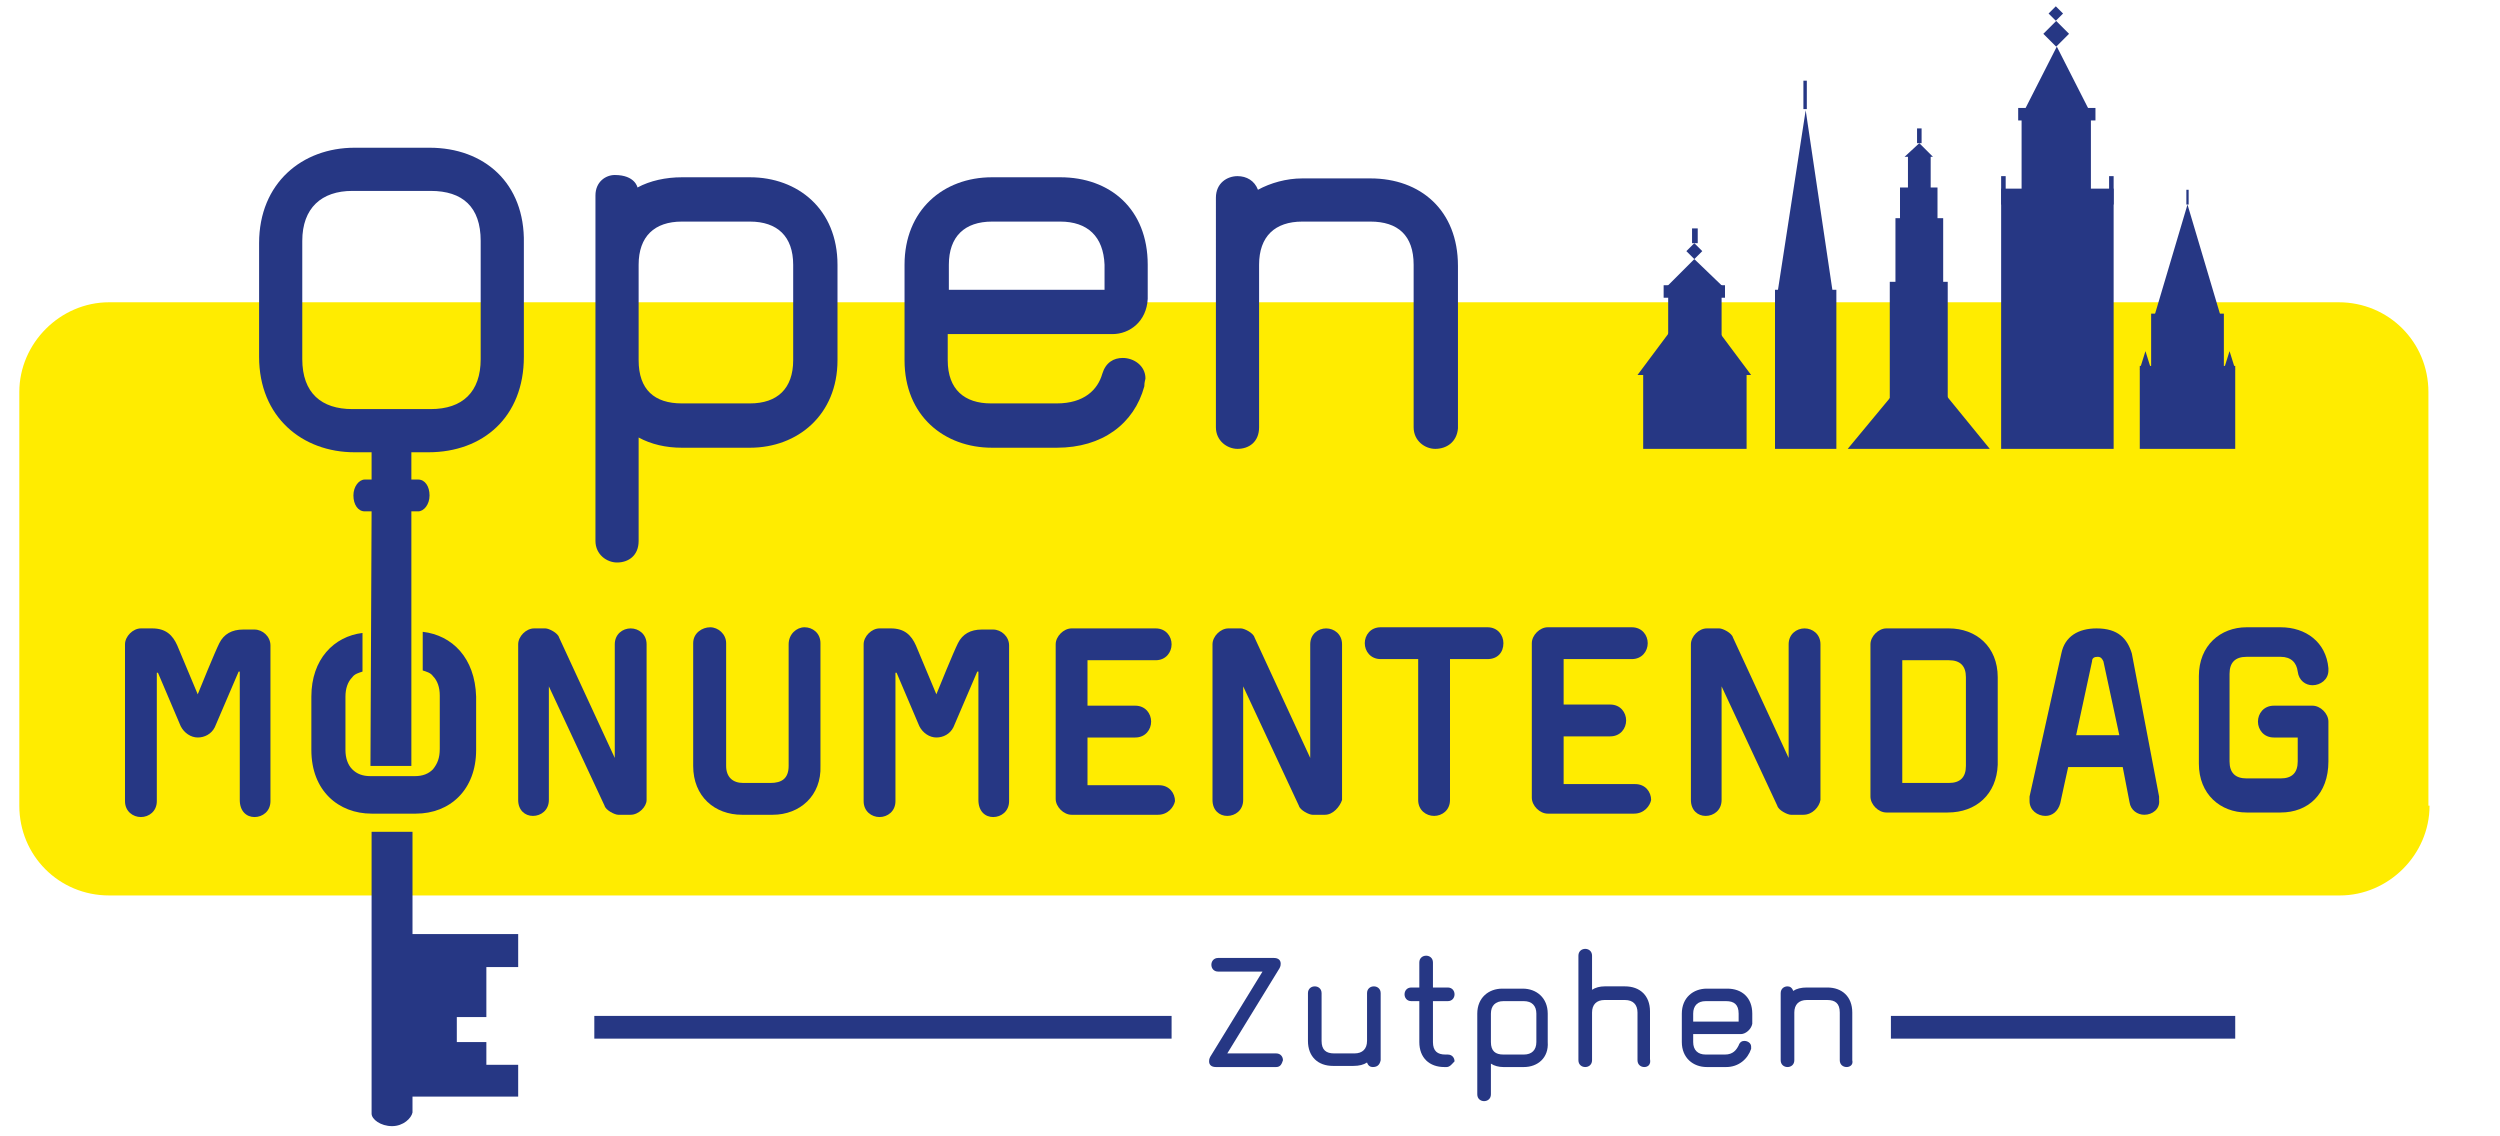 <?xml version="1.0" encoding="utf-8"?>
<!-- Generator: Adobe Illustrator 18.0.0, SVG Export Plug-In . SVG Version: 6.00 Build 0)  -->
<!DOCTYPE svg PUBLIC "-//W3C//DTD SVG 1.1//EN" "http://www.w3.org/Graphics/SVG/1.1/DTD/svg11.dtd">
<svg version="1.1" id="Laag_1" xmlns="http://www.w3.org/2000/svg" xmlns:xlink="http://www.w3.org/1999/xlink" x="0px" y="0px"
	 viewBox="0 0 220 100" enable-background="new 0 0 220 100" xml:space="preserve">
<g>
	<path fill="#FFEC00" d="M213.8,70.9c0,4.3-3.6,7.9-7.9,7.9H9.6c-4.4,0-7.9-3.5-7.9-7.9V34.5c0-4.3,3.6-7.9,7.9-7.9h196.2
		c4.4,0,7.9,3.5,7.9,7.9V70.9z"/>
	<path fill="#263784" d="M68,71.7h-2.7c-2.4,0-4.3-1.6-4.3-4.3V56.6c0-0.9,0.8-1.4,1.5-1.4c0.7,0,1.4,0.6,1.4,1.4v10.8
		c0,1,0.6,1.5,1.5,1.5h2.4c1,0,1.6-0.4,1.6-1.5V56.7c0-0.9,0.7-1.5,1.4-1.5c0.7,0,1.4,0.5,1.4,1.4v10.8C72.3,70,70.4,71.7,68,71.7"
		/>
	<path fill="#263784" d="M101.9,71.7h-7.6c-0.7,0-1.4-0.7-1.4-1.4V56.7c0-0.7,0.7-1.4,1.4-1.4h7.4c0.9,0,1.4,0.7,1.4,1.4
		c0,0.7-0.5,1.4-1.4,1.4h-6v4h4.2c0.9,0,1.4,0.7,1.4,1.4c0,0.7-0.5,1.4-1.4,1.4h-4.2v4.2h6.3c0.9,0,1.4,0.7,1.4,1.4
		C103.3,71,102.8,71.7,101.9,71.7"/>
	<path fill="#263784" d="M116.6,71.7h-1.1c-0.3,0-1.1-0.4-1.2-0.8l-4.9-10.5l0,10c0,0.9-0.7,1.4-1.4,1.4c-0.7,0-1.3-0.5-1.3-1.4
		V56.7c0-0.7,0.7-1.4,1.4-1.4h1.1c0.3,0,1.1,0.4,1.2,0.8l4.9,10.6l0-10c0-0.9,0.7-1.4,1.4-1.4c0.7,0,1.4,0.5,1.4,1.4v13.7
		C117.9,71,117.3,71.7,116.6,71.7"/>
	<path fill="#263784" d="M55.5,71.7h-1.1c-0.3,0-1.1-0.4-1.2-0.8l-4.9-10.5l0,10c0,0.9-0.7,1.4-1.4,1.4c-0.7,0-1.3-0.5-1.3-1.4V56.7
		c0-0.7,0.7-1.4,1.4-1.4H48c0.3,0,1.1,0.4,1.2,0.8l4.9,10.6l0-10c0-0.9,0.7-1.4,1.4-1.4c0.7,0,1.4,0.5,1.4,1.4v13.7
		C56.9,71,56.2,71.7,55.5,71.7"/>
	<path fill="#263784" d="M158.7,71.7h-1.1c-0.3,0-1.1-0.4-1.2-0.8l-4.9-10.5l0,10c0,0.9-0.7,1.4-1.4,1.4c-0.7,0-1.3-0.5-1.3-1.4
		V56.7c0-0.7,0.7-1.4,1.4-1.4h1.1c0.3,0,1.1,0.4,1.2,0.8l4.9,10.6l0-10c0-0.9,0.7-1.4,1.4-1.4c0.7,0,1.4,0.5,1.4,1.4v13.7
		C160.1,71,159.5,71.7,158.7,71.7"/>
	<path fill="#263784" d="M143.8,71.6h-7.6c-0.7,0-1.4-0.7-1.4-1.4V56.6c0-0.7,0.7-1.4,1.4-1.4h7.4c0.9,0,1.4,0.7,1.4,1.4
		c0,0.7-0.5,1.4-1.4,1.4h-6v4h4.1c0.9,0,1.4,0.7,1.4,1.4c0,0.7-0.5,1.4-1.4,1.4h-4.1v4.2h6.3c0.9,0,1.4,0.7,1.4,1.4
		C145.2,70.9,144.7,71.6,143.8,71.6"/>
	<path fill="#263784" d="M130.9,58h-3.3v12.4c0,0.9-0.7,1.4-1.4,1.4c-0.7,0-1.4-0.5-1.4-1.4V58h-3.3c-0.9,0-1.4-0.7-1.4-1.4
		c0-0.7,0.5-1.4,1.4-1.4h9.4c0.9,0,1.4,0.7,1.4,1.4C132.3,57.4,131.8,58,130.9,58"/>
	<path fill="#263784" d="M171.4,71.5H166c-0.7,0-1.4-0.7-1.4-1.4V56.7c0-0.7,0.7-1.4,1.4-1.4h5.5c2.4,0,4.3,1.6,4.3,4.3v7.7
		C175.7,69.9,173.9,71.5,171.4,71.5 M173,59.6c0-1-0.5-1.5-1.5-1.5h-4.1v10.8h4.1c1,0,1.5-0.5,1.5-1.5V59.6z"/>
	<path fill="#263784" d="M188.7,71.7c-0.6,0-1.2-0.4-1.3-1.1l-0.6-3.1H182c0,0-0.6,2.7-0.7,3.2c-0.2,0.7-0.7,1.1-1.3,1.1
		c-0.7,0-1.4-0.5-1.4-1.3c0-0.1,0-0.2,0-0.4l2.8-12.6c0.3-1.5,1.5-2.2,3.1-2.2c1.9,0,2.7,0.9,3.1,2.2c0,0,1.6,8.4,2.4,12.6
		c0,0.1,0,0.2,0,0.3C190.1,71.2,189.4,71.7,188.7,71.7 M185.1,58.2c-0.1-0.2-0.2-0.4-0.5-0.4c-0.3,0-0.5,0.1-0.5,0.4l-1.4,6.5h3.8
		L185.1,58.2z"/>
	<path fill="#263784" d="M200.7,71.5h-3c-2.3,0-4.2-1.6-4.2-4.3v-7.7c0-2.7,1.9-4.3,4.2-4.3h3c2.2,0,4,1.3,4.2,3.6
		c0,0.1,0,0.2,0,0.2c0,0.8-0.7,1.3-1.4,1.3c-0.6,0-1.2-0.4-1.3-1.2c-0.1-0.8-0.6-1.3-1.5-1.3h-3c-1,0-1.5,0.5-1.5,1.5v7.7
		c0,1,0.5,1.5,1.5,1.5h3c1,0,1.5-0.5,1.5-1.5v-2.1h-2.1c-0.9,0-1.4-0.7-1.4-1.4c0-0.7,0.5-1.4,1.4-1.4h3.4c0.7,0,1.4,0.7,1.4,1.4
		v3.5C204.9,69.9,203.1,71.5,200.7,71.5"/>
	<path fill="#263784" d="M37.2,55.6v3.4c0.3,0.1,0.7,0.2,0.9,0.5c0.4,0.4,0.6,1,0.6,1.7v4.7c0,0.8-0.2,1.3-0.6,1.8
		c-0.4,0.4-0.9,0.6-1.6,0.6h0h-3.9c-0.7,0-1.2-0.2-1.6-0.6c-0.4-0.4-0.6-1-0.6-1.7v-4.7c0-0.7,0.2-1.3,0.6-1.7
		c0.2-0.3,0.6-0.4,0.9-0.5v-3.4c-2.5,0.3-4.5,2.3-4.5,5.6v4.7c0,3.6,2.4,5.6,5.3,5.6h3.9c3,0,5.3-2.1,5.3-5.6v-4.7
		C41.8,57.9,39.8,55.9,37.2,55.6"/>
	<path fill="#263784" d="M87.4,71.9c-0.7,0-1.3-0.5-1.3-1.5V59.1l-0.1,0L83.9,64c-0.3,0.6-0.9,0.9-1.5,0.9c-0.6,0-1.2-0.4-1.5-1
		l-2-4.7l-0.1,0v11.3c0,0.9-0.7,1.4-1.4,1.4c-0.7,0-1.4-0.5-1.4-1.4V56.7c0-0.7,0.7-1.4,1.4-1.4h1c1.2,0,1.8,0.6,2.2,1.5l1.8,4.3
		c0.2-0.5,1.5-3.7,1.9-4.5c0.4-0.8,1.1-1.2,2.1-1.2l1,0c0.7,0,1.4,0.6,1.4,1.4v13.7C88.8,71.4,88.1,71.9,87.4,71.9"/>
	<path fill="#263784" d="M22.4,71.9c-0.7,0-1.3-0.5-1.3-1.5V59.1l-0.1,0L18.9,64c-0.3,0.6-0.9,0.9-1.5,0.9c-0.6,0-1.2-0.4-1.5-1
		l-2-4.7l-0.1,0v11.3c0,0.9-0.7,1.4-1.4,1.4c-0.7,0-1.4-0.5-1.4-1.4V56.7c0-0.7,0.7-1.4,1.4-1.4h1c1.2,0,1.8,0.6,2.2,1.5l1.8,4.3
		c0.2-0.5,1.5-3.7,1.9-4.5c0.4-0.8,1.1-1.2,2.1-1.2l1,0c0.7,0,1.4,0.6,1.4,1.4v13.7C23.8,71.4,23.1,71.9,22.4,71.9"/>
	<path fill="#263784" d="M66,39.4h-6c-1.4,0-2.7-0.3-3.8-0.9v9.1c0,1.3-0.9,1.9-1.9,1.9c-0.9,0-1.9-0.7-1.9-1.9V23.3v-6.1
		c0-1.2,0.9-1.8,1.7-1.8c1.8,0,2,1.1,2,1.1l0,0c1.1-0.6,2.5-0.9,3.9-0.9h6c4.2,0,7.7,2.8,7.7,7.7v8.4C73.7,36.5,70.2,39.4,66,39.4
		 M66,19.5h-6c-2.4,0-3.8,1.3-3.8,3.8v8.4c0,2.6,1.4,3.8,3.8,3.8h6c2.4,0,3.8-1.3,3.8-3.8v-8.4C69.8,20.8,68.4,19.5,66,19.5"/>
	<path fill="#263784" d="M97.9,29.4H83.4v2.3c0,2.6,1.5,3.8,3.8,3.8H93c2.4,0,3.6-1.2,4-2.6c0.3-1,1-1.4,1.8-1.4c1,0,2,0.7,2,1.8
		c0,0.1-0.1,0.3-0.1,0.7c-0.9,3.3-3.7,5.4-7.7,5.4h-5.7c-4.2,0-7.7-2.8-7.7-7.7v-8.4c0-4.8,3.4-7.7,7.7-7.7h6c4.4,0,7.7,2.8,7.7,7.7
		v3C100.9,28.3,99.4,29.4,97.9,29.4 M93.3,19.5h-6c-2.4,0-3.8,1.3-3.8,3.8v2.2h13.7v-2.2C97.1,20.8,95.7,19.5,93.3,19.5"/>
	<path fill="#263784" d="M126.3,39.5c-0.9,0-1.9-0.7-1.9-1.9V23.3c0-2.6-1.4-3.8-3.8-3.8h-6c-2.4,0-3.8,1.3-3.8,3.8v14.3
		c0,1.3-0.9,1.9-1.9,1.9c-0.9,0-1.9-0.7-1.9-1.9V17.4c0-1.3,1-1.9,1.9-1.9c0.8,0,1.5,0.4,1.8,1.2c1.1-0.6,2.5-1,3.9-1h6
		c4.4,0,7.7,2.8,7.7,7.7v14.3C128.2,38.9,127.3,39.5,126.3,39.5"/>
	<path fill="#263784" d="M45.6,84.9l0-2.7l-9.3,0v-9h-3.6V98c0,0,0-0.1,0,0c0,0.5,0.8,1.1,1.8,1.1c1,0,1.7-0.7,1.8-1.2v0v-1.4h9.3
		v-2.8l-2.8,0v-2l-2.6,0l0-2.2l2.6,0v-4.4H45.6z M36,97.9L36,97.9L36,97.9z M37.8,13h-6.6c-4.6,0-8.4,3.1-8.4,8.4v10
		c0,5.3,3.8,8.4,8.4,8.4h1.5v2.3v0.1h-0.6c-0.5,0-1,0.6-1,1.4c0,0.8,0.4,1.4,1,1.4h0.6l-0.1,22.4h3.6V45h0.6c0.5,0,1-0.6,1-1.4
		c0-0.8-0.4-1.4-1-1.4h-0.6v-2.4h1.5c4.8,0,8.4-3.1,8.4-8.4v-10C46.2,16.1,42.6,13,37.8,13 M42.3,31.6c0,2.9-1.6,4.4-4.4,4.4H31
		c-2.7,0-4.4-1.4-4.4-4.4V21.2c0-2.9,1.7-4.4,4.4-4.4h6.9c2.8,0,4.4,1.4,4.4,4.4V31.6z"/>
	<g>
		<path fill="#263784" d="M112.3,93.9H107c-0.4,0-0.6-0.2-0.6-0.5c0-0.1,0-0.2,0.1-0.4l4.6-7.5h-3.9c-0.4,0-0.6-0.3-0.6-0.6
			c0-0.3,0.2-0.6,0.6-0.6h4.9c0.4,0,0.6,0.2,0.6,0.5c0,0.1,0,0.2-0.1,0.4l-4.6,7.5h4.3c0.4,0,0.6,0.3,0.6,0.6
			C112.8,93.6,112.7,93.9,112.3,93.9z"/>
		<path fill="#263784" d="M120.8,93.9c-0.2,0-0.4-0.1-0.5-0.4c-0.3,0.2-0.7,0.3-1.2,0.3h-1.8c-1.3,0-2.2-0.8-2.2-2.2v-4.2
			c0-0.4,0.3-0.6,0.6-0.6c0.3,0,0.6,0.2,0.6,0.6v4.2c0,0.8,0.4,1.1,1.1,1.1h1.8c0.7,0,1.1-0.4,1.1-1.1v-4.2c0-0.4,0.3-0.6,0.6-0.6
			c0.3,0,0.6,0.2,0.6,0.6v5.9C121.4,93.8,121.1,93.9,120.8,93.9z"/>
		<path fill="#263784" d="M127.3,93.9h-0.2c-1.3,0-2.2-0.8-2.2-2.2v-3.6h-0.7c-0.4,0-0.6-0.3-0.6-0.6c0-0.3,0.2-0.6,0.6-0.6h0.7
			v-2.2c0-0.4,0.3-0.6,0.6-0.6c0.3,0,0.6,0.2,0.6,0.6v2.2h1.3c0.4,0,0.6,0.3,0.6,0.6c0,0.3-0.2,0.6-0.6,0.6h-1.3v3.6
			c0,0.8,0.4,1.1,1.1,1.1h0.2c0.4,0,0.6,0.3,0.6,0.6C127.8,93.6,127.6,93.9,127.3,93.9z"/>
		<path fill="#263784" d="M134.1,93.9h-1.8c-0.4,0-0.8-0.1-1.1-0.3v2.7c0,0.4-0.3,0.6-0.6,0.6c-0.3,0-0.6-0.2-0.6-0.6v-7.1
			c0-1.4,1-2.2,2.2-2.2h1.8c1.2,0,2.2,0.8,2.2,2.2v2.5C136.3,93.1,135.3,93.9,134.1,93.9z M135.2,89.2c0-0.7-0.4-1.1-1.1-1.1h-1.8
			c-0.7,0-1.1,0.4-1.1,1.1v2.5c0,0.8,0.4,1.1,1.1,1.1h1.8c0.7,0,1.1-0.4,1.1-1.1V89.2z"/>
		<path fill="#263784" d="M144.7,93.9c-0.3,0-0.6-0.2-0.6-0.6v-4.2c0-0.7-0.4-1.1-1.1-1.1h-1.8c-0.7,0-1.1,0.4-1.1,1.1v4.2
			c0,0.4-0.3,0.6-0.6,0.6c-0.3,0-0.6-0.2-0.6-0.6l0-9.2c0-0.4,0.3-0.6,0.6-0.6c0.3,0,0.6,0.2,0.6,0.6v3c0.3-0.2,0.7-0.3,1.1-0.3h1.8
			c1.3,0,2.2,0.8,2.2,2.2v4.2C145.3,93.7,145,93.9,144.7,93.9z"/>
		<path fill="#263784" d="M153.2,91H149v0.7c0,0.7,0.4,1.1,1.1,1.1h1.7c0.7,0,1-0.4,1.2-0.8c0.1-0.3,0.3-0.4,0.5-0.4
			c0.3,0,0.6,0.2,0.6,0.5c0,0.1,0,0.1,0,0.2c-0.3,0.9-1.1,1.6-2.2,1.6h-1.7c-1.2,0-2.2-0.8-2.2-2.2v-2.5c0-1.4,1-2.2,2.2-2.2h1.8
			c1.3,0,2.2,0.8,2.2,2.2v0.9C154.1,90.6,153.6,91,153.2,91z M153,89.2c0-0.8-0.4-1.1-1.1-1.1h-1.8c-0.7,0-1.1,0.4-1.1,1.1v0.7h4
			V89.2z"/>
		<path fill="#263784" d="M162.5,93.9c-0.3,0-0.6-0.2-0.6-0.6v-4.2c0-0.8-0.4-1.1-1.1-1.1h-1.8c-0.7,0-1.1,0.4-1.1,1.1v4.2
			c0,0.4-0.3,0.6-0.6,0.6c-0.3,0-0.6-0.2-0.6-0.6v-5.9c0-0.4,0.3-0.6,0.6-0.6c0.2,0,0.4,0.1,0.5,0.4c0.3-0.2,0.7-0.3,1.2-0.3h1.8
			c1.3,0,2.2,0.8,2.2,2.2v4.2C163.1,93.7,162.8,93.9,162.5,93.9z"/>
	</g>
	<line fill="none" x1="45.9" y1="81.7" x2="45.9" y2="84.7"/>
	<line fill="none" stroke="#263784" stroke-width="2" stroke-miterlimit="10" x1="52.3" y1="90.4" x2="103.1" y2="90.4"/>
	<line fill="none" stroke="#263784" stroke-width="2" stroke-miterlimit="10" x1="166.4" y1="90.4" x2="196.7" y2="90.4"/>
	<g>
		<rect x="167.2" y="16.5" fill="#263784" width="3.3" height="7.9"/>
		<polygon fill="#263784" points="167.6,13.8 168.9,12.6 170.1,13.8 		"/>
		<rect x="168.7" y="11.3" fill="#263784" width="0.4" height="1.3"/>
		<rect x="166.3" y="24.8" fill="#263784" width="5.1" height="14.2"/>
		<polygon fill="#263784" points="162.6,39.5 168.9,31.9 175.1,39.5 		"/>
		<rect x="146.8" y="26.1" fill="#263784" width="4.7" height="7.1"/>
		<polygon fill="#263784" points="146.6,25.3 149.1,22.8 151.7,25.3 		"/>
		<rect x="148.9" y="20.1" fill="#263784" width="0.5" height="1.3"/>
		<rect x="144.6" y="32.8" fill="#263784" width="9.1" height="6.7"/>
		<rect x="146.4" y="25.1" fill="#263784" width="5.4" height="1.1"/>
		<polygon fill="#263784" points="149.8,22.1 149.1,22.8 148.4,22.1 149.1,21.4 149.8,22.1 		"/>
		<rect x="177.9" y="9.9" fill="#263784" width="6.1" height="7.4"/>
		<polygon fill="#263784" points="178,10 181,4.1 184,10 		"/>
		<rect x="176.1" y="16.6" fill="#263784" width="9.9" height="22.9"/>
		<rect x="177.6" y="9.5" fill="#263784" width="6.8" height="1.1"/>
		
			<rect x="180.2" y="2.2" transform="matrix(0.707 0.707 -0.707 0.707 55.099 -127.113)" fill="#263784" width="1.6" height="1.6"/>
		
			<rect x="180.5" y="0.8" transform="matrix(0.707 0.707 -0.707 0.707 53.864 -127.625)" fill="#263784" width="0.9" height="0.9"/>
		<polygon fill="#263784" points="156.2,27.2 158.9,9.7 161.5,27.2 		"/>
		<rect x="158.7" y="7.1" fill="#263784" width="0.3" height="2.5"/>
		<rect x="156.2" y="25.5" fill="#263784" width="5.4" height="14"/>
		<polygon fill="#263784" points="189.5,28.1 192.5,18 195.5,28.1 		"/>
		<rect x="188.3" y="32.2" fill="#263784" width="8.4" height="7.3"/>
		<rect x="167.9" y="13.7" fill="#263784" width="2" height="3.3"/>
		<rect x="176.1" y="15.5" fill="#263784" width="0.4" height="2.5"/>
		<rect x="185.6" y="15.5" fill="#263784" width="0.4" height="2.5"/>
		<rect x="189.3" y="27.6" fill="#263784" width="6.4" height="11"/>
		<polygon fill="#263784" points="188.3,32.5 188.8,30.9 189.3,32.5 		"/>
		<polygon fill="#263784" points="195.7,32.5 196.2,30.9 196.7,32.5 		"/>
		<polygon fill="#263784" points="144.1,33 149.1,26.3 154.1,33 		"/>
		<rect x="192.4" y="16.7" fill="#263784" width="0.2" height="1.3"/>
		<rect x="166.8" y="19.2" fill="#263784" width="4.2" height="7.9"/>
	</g>
</g>
</svg>
